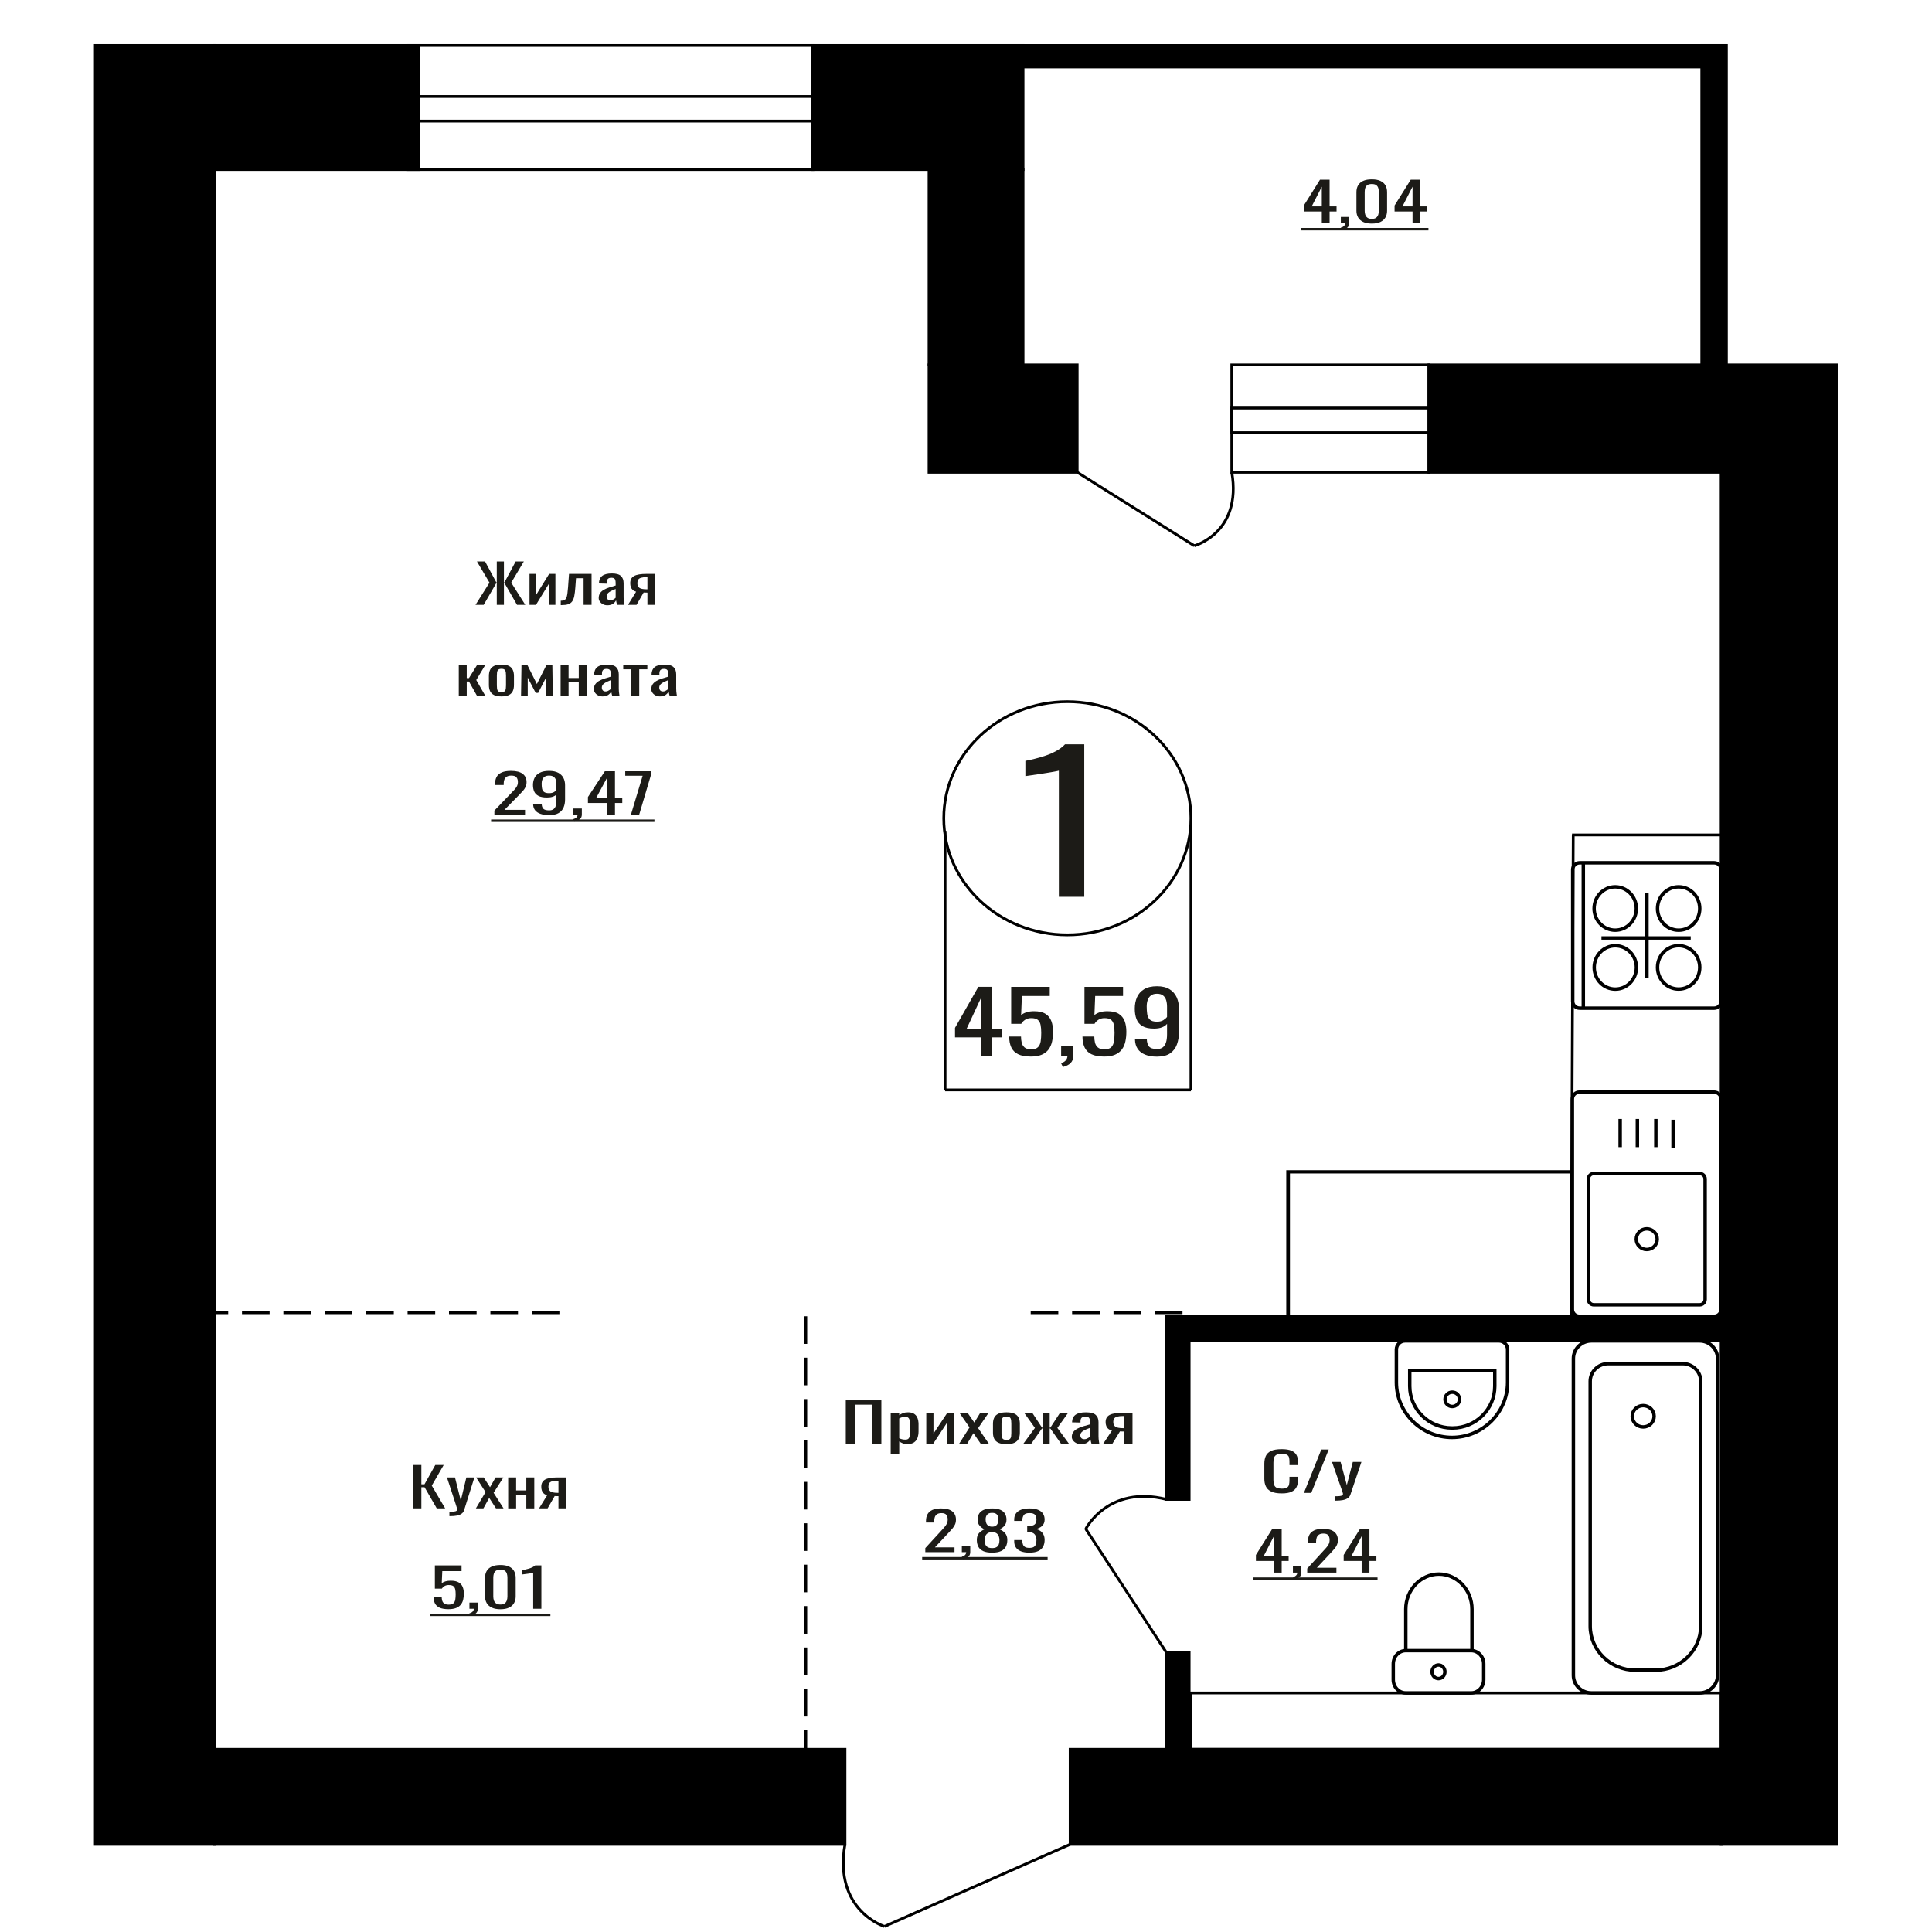 <?xml version="1.0" encoding="UTF-8"?>
<!DOCTYPE svg PUBLIC "-//W3C//DTD SVG 1.1//EN" "http://www.w3.org/Graphics/SVG/1.1/DTD/svg11.dtd">
<!-- Creator: CorelDRAW 2019 -->
<svg xmlns="http://www.w3.org/2000/svg" xml:space="preserve" width="140mm" height="140mm" version="1.1" style="shape-rendering:geometricPrecision; text-rendering:geometricPrecision; image-rendering:optimizeQuality; fill-rule:evenodd; clip-rule:evenodd"
viewBox="0 0 14000 14000"
 xmlns:xlink="http://www.w3.org/1999/xlink">
 <defs>
  <style type="text/css">
   <![CDATA[
    .str1 {stroke:black;stroke-width:25;stroke-miterlimit:22.926}
    .str0 {stroke:black;stroke-width:20;stroke-miterlimit:22.926}
    .str2 {stroke:black;stroke-width:20;stroke-miterlimit:22.926;stroke-dasharray:200 100}
    .fil2 {fill:none}
    .fil3 {fill:black}
    .fil1 {fill:#1C1B17}
    .fil0 {fill:#1C1B17;fill-rule:nonzero}
   ]]>
  </style>
 </defs>
 <g id="Слой_x0020_1">
  <path class="fil0" d="M3582.55 5903.16l0 -29.49 119.75 -124.57c8.91,-9.31 17.15,-17.98 24.7,-26 7.57,-8.02 13.77,-16.49 18.61,-25.42 4.85,-8.92 7.26,-19.21 7.26,-30.85 0,-14.49 -3.49,-25.87 -10.45,-34.15 -6.98,-8.28 -19.19,-12.42 -36.63,-12.42 -14.73,0 -26.16,2.72 -34.31,8.15 -8.13,5.44 -13.75,12.55 -16.85,21.35 -3.1,8.79 -4.64,18.24 -4.64,28.33l0 10.47 -62.22 0 0 -10.86c0,-18.89 3.79,-35.12 11.34,-48.7 7.55,-13.59 19.76,-24.13 36.63,-31.63 16.85,-7.5 39.23,-11.26 67.14,-11.26 37.98,0 66.28,7.18 84.88,21.54 18.59,14.36 27.89,34.22 27.89,59.57 0,13.45 -2.41,25.22 -7.26,35.31 -4.84,10.09 -11.15,19.54 -18.89,28.33 -7.75,8.8 -16.28,17.85 -25.57,27.17l-108.13 110.2 148.81 0 0 34.93 -222.06 0z"/>
  <path id="1" class="fil0" d="M3979 5906.65c-24.4,0 -45.24,-3.04 -62.48,-9.12 -17.25,-6.08 -30.34,-14.94 -39.25,-26.58 -8.91,-11.64 -13.56,-25.74 -13.95,-42.3 0,-0.51 0,-1.1 0,-1.74 0,-0.65 0,-1.23 0,-1.75l62.2 0c0,15 3.69,26.58 11.06,34.73 7.35,8.15 21.69,12.23 43,12.23 11.63,0 21.32,-2.4 29.08,-7.18 7.75,-4.79 13.56,-12.16 17.44,-22.12 3.86,-9.96 5.81,-22.58 5.81,-37.84l0 -47.73c-5.81,6.47 -14.44,11.71 -25.87,15.72 -11.43,4.01 -25.68,6.01 -42.72,6.01 -25.98,0 -46.32,-3.82 -61.05,-11.45 -14.72,-7.63 -25.09,-18.24 -31.1,-31.82 -6.01,-13.58 -9.02,-29.43 -9.02,-47.54 0,-19.14 3.88,-36.41 11.64,-51.8 7.75,-15.39 20.24,-27.62 37.5,-36.67 17.24,-9.06 39.82,-13.59 67.71,-13.59 27.13,0 49.23,4.6 66.27,13.78 17.07,9.19 29.56,21.54 37.5,37.06 7.95,15.52 11.92,32.86 11.92,52l0 105.55c0,20.18 -3.49,38.81 -10.47,55.88 -6.96,17.08 -18.78,30.73 -35.46,40.94 -16.65,10.22 -39.9,15.33 -69.76,15.33zm0 -159.1c13.57,0 24.61,-2.27 33.14,-6.79 8.54,-4.53 15.11,-9.51 19.77,-14.94l0 -46.57c0,-10.87 -1.56,-20.76 -4.66,-29.69 -3.1,-8.92 -8.52,-16.04 -16.27,-21.34 -7.76,-5.3 -18.41,-7.96 -31.98,-7.96 -13.56,0 -24.31,2.72 -32.25,8.15 -7.96,5.44 -13.57,12.49 -16.87,21.15 -3.3,8.67 -4.93,18.18 -4.93,28.53 0,12.41 0.87,23.93 2.61,34.53 1.75,10.61 6.39,19.08 13.94,25.42 7.57,6.34 20.06,9.51 37.5,9.51z"/>
  <path id="2" class="fil0" d="M4161.55 5954l-9.89 -17.85c10.47,-2.33 18.7,-6.41 24.71,-12.23 6,-5.82 9.01,-12.74 9.01,-20.76l-33.13 0 0 -44.63 63.95 0 0 43.85c0,13.72 -4.47,24.65 -13.38,32.79 -8.91,8.15 -22.66,14.43 -41.27,18.83z"/>
  <path id="3" class="fil0" d="M4397 5903.16l0 -84.21 -136.63 0 0 -43.46 122.66 -186.66 73.26 0 0 193.26 52.89 0 0 36.86 -52.89 0 0 84.21 -59.29 0zm-76.75 -121.07l76.75 0 0 -142.81 -76.75 142.81z"/>
  <polygon id="4" class="fil0" points="4571.97,5903.16 4656.84,5621.43 4530.69,5621.43 4530.69,5588.83 4719.04,5588.83 4719.04,5609.01 4631.84,5903.16 "/>
  <polygon id="5" class="fil1" points="3558.71,5938.44 4742.29,5938.44 4742.29,5956.08 3558.71,5956.08 "/>
  <path class="fil0" d="M7672.88 6498.47l0 -913.99c-1.15,0.91 -14.05,3.63 -38.72,8.18 -24.66,4.55 -52.48,9.1 -83.45,13.64 -30.98,4.55 -58.51,8.64 -82.6,12.28 -24.1,3.64 -36.72,5.46 -37.86,5.46l0 -110.5c19.5,-3.64 42.16,-8.64 67.97,-15.01 25.81,-6.36 52.2,-14.09 79.15,-23.19 26.96,-9.09 52.78,-20.46 77.44,-34.1 24.67,-13.64 45.61,-29.56 62.81,-47.75l139.39 0 0 1104.98 -184.13 0z"/>
  <polygon class="fil0" points="6128.9,10461.66 6128.9,10147.33 6386.72,10147.33 6386.72,10461.66 6321.4,10461.66 6321.4,10178.76 6194.23,10178.76 6194.23,10461.66 "/>
  <path id="1" class="fil0" d="M6454.37 10535.39l0 -298.03 61.85 0 0 17.85c7.32,-5.69 16.18,-10.6 26.59,-14.74 10.4,-4.14 22.73,-6.21 36.99,-6.21 17.36,0 31.12,3.04 41.34,9.12 10.22,6.08 17.83,13.71 22.84,22.89 5,9.19 8.28,18.5 9.83,27.94 1.53,9.44 2.31,17.53 2.31,24.26l0 54.32c0,15.79 -2.31,30.73 -6.94,44.83 -4.62,14.09 -13.01,25.48 -25.15,34.14 -12.14,8.67 -29.2,13 -51.16,13 -11.94,0 -22.55,-2 -31.8,-6.01 -9.24,-4.01 -17.53,-8.6 -24.85,-13.78l0 90.42 -61.85 0zm106.36 -103.22c10.79,0 18.51,-2.65 23.12,-7.96 4.64,-5.3 7.53,-12.48 8.67,-21.54 1.16,-9.05 1.75,-19.01 1.75,-29.88l0 -54.32c0,-9.32 -0.78,-17.92 -2.33,-25.81 -1.53,-7.89 -4.81,-14.16 -9.82,-18.82 -5.02,-4.66 -12.91,-6.99 -23.7,-6.99 -8.1,0 -15.8,1.17 -23.13,3.5 -7.32,2.32 -13.68,5.04 -19.07,8.15l0 143.58c5.78,2.84 12.34,5.24 19.65,7.18 7.33,1.94 15.61,2.91 24.86,2.91z"/>
  <polygon id="2" class="fil0" points="6712.19,10461.66 6712.19,10237.36 6764.21,10237.36 6764.21,10388.32 6864.79,10237.36 6913.36,10237.36 6913.36,10461.66 6862.48,10461.66 6862.48,10309.54 6762.48,10461.66 "/>
  <polygon id="3" class="fil0" points="6950.35,10461.66 7025.5,10343.69 6952.09,10237.36 7011.05,10237.36 7060.18,10308.38 7103.54,10237.36 7164.23,10237.36 7087.93,10348.73 7165.4,10461.66 7106.43,10461.66 7053.83,10385.6 7008.74,10461.66 "/>
  <path id="4" class="fil0" d="M7293.17 10464.76c-24.67,0 -44.14,-3.36 -58.4,-10.09 -14.26,-6.72 -24.37,-16.29 -30.34,-28.71 -5.98,-12.42 -8.97,-27.04 -8.97,-43.85l0 -65.2c0,-16.81 2.99,-31.43 8.97,-43.85 5.97,-12.42 16.08,-21.99 30.34,-28.71 14.26,-6.73 33.73,-10.09 58.4,-10.09 24.65,0 44.02,3.36 58.09,10.09 14.07,6.72 24.09,16.29 30.07,28.71 5.97,12.42 8.95,27.04 8.95,43.85l0 65.2c0,16.81 -2.98,31.43 -8.95,43.85 -5.98,12.42 -16,21.99 -30.07,28.71 -14.07,6.73 -33.44,10.09 -58.09,10.09zm0 -30.65c11.94,0 20.32,-2.33 25.14,-6.99 4.81,-4.65 7.7,-10.8 8.67,-18.43 0.97,-7.63 1.45,-15.59 1.45,-23.87l0 -70.23c0,-8.54 -0.48,-16.56 -1.45,-24.06 -0.97,-7.51 -3.86,-13.65 -8.67,-18.44 -4.82,-4.78 -13.2,-7.18 -25.14,-7.18 -11.95,0 -20.43,2.4 -25.45,7.18 -5,4.79 -8,10.93 -8.95,18.44 -0.97,7.5 -1.45,15.52 -1.45,24.06l0 70.23c0,8.28 0.48,16.24 1.45,23.87 0.95,7.63 3.95,13.78 8.95,18.43 5.02,4.66 13.5,6.99 25.45,6.99z"/>
  <polygon id="5" class="fil0" points="7415.71,10461.66 7499.53,10347.18 7420.91,10237.36 7479.88,10237.36 7550.99,10345.24 7555.6,10345.24 7555.6,10237.36 7606.48,10237.36 7606.48,10345.24 7611.11,10345.24 7681.63,10237.36 7740.59,10237.36 7661.98,10347.18 7745.79,10461.66 7688.57,10461.66 7611.11,10351.45 7606.48,10351.45 7606.48,10461.66 7555.6,10461.66 7555.6,10351.45 7550.41,10351.45 7472.94,10461.66 "/>
  <path id="6" class="fil0" d="M7833.67 10464.76c-13.1,0 -24.66,-2.52 -34.68,-7.56 -10.03,-5.05 -17.92,-11.52 -23.7,-19.41 -5.78,-7.89 -8.67,-16.23 -8.67,-25.03 0,-13.97 3.47,-25.74 10.4,-35.31 6.94,-9.57 16.47,-17.66 28.61,-24.25 12.14,-6.6 26.21,-12.36 42.21,-17.27 15.99,-4.92 32.86,-9.7 50.59,-14.36l0 -15.91c0,-9.05 -0.78,-16.56 -2.33,-22.51 -1.53,-5.95 -4.72,-10.41 -9.53,-13.39 -4.81,-2.97 -12.04,-4.46 -21.68,-4.46 -8.47,0 -15.31,1.3 -20.53,3.88 -5.19,2.59 -8.95,6.28 -11.26,11.06 -2.32,4.79 -3.47,10.41 -3.47,16.88l0 11.26 -61.28 -1.56c0.77,-24.83 9.25,-43.14 25.44,-54.91 16.18,-11.77 41.23,-17.65 75.15,-17.65 33.13,0 56.66,6.08 70.53,18.24 13.87,12.15 20.81,29.75 20.81,52.77l0 102.45c0,6.98 0.28,13.71 0.86,20.18 0.58,6.47 1.36,12.48 2.31,18.04 0.97,5.57 1.83,10.8 2.61,15.72l-56.66 0c-1.16,-4.14 -2.6,-9.38 -4.33,-15.72 -1.74,-6.33 -3,-12.09 -3.75,-17.27 -3.86,8.8 -11.28,17.01 -22.26,24.65 -10.99,7.63 -26.11,11.44 -45.39,11.44zm24.28 -35.7c6.17,0 11.95,-1.16 17.34,-3.49 5.41,-2.33 10.22,-4.98 14.47,-7.95 4.23,-2.98 7.12,-5.37 8.67,-7.18l0 -63.65c-9.64,3.63 -18.7,7.25 -27.18,10.87 -8.47,3.62 -15.89,7.44 -22.25,11.45 -6.36,4.01 -11.37,8.54 -15.03,13.58 -3.67,5.04 -5.5,10.8 -5.5,17.27 0,9.05 2.5,16.17 7.52,21.34 5.01,5.18 12.32,7.76 21.96,7.76z"/>
  <path id="7" class="fil0" d="M7994.38 10461.66l63.01 -95.07c-10.79,-2.85 -19.56,-7.12 -26.31,-12.81 -6.73,-5.69 -11.65,-12.68 -14.73,-20.96 -3.08,-8.27 -4.63,-17.59 -4.63,-27.94 0,-11.9 2.3,-22.12 6.94,-30.65 4.62,-8.54 11.94,-15.53 21.97,-20.96 10.01,-5.43 23.31,-9.44 39.88,-12.03 16.58,-2.59 37,-3.88 61.29,-3.88l64.74 0 0 224.3 -61.29 0 0 -88.48c-6.17,0 -11.37,-0.06 -15.6,-0.19 -4.24,-0.13 -8.86,-0.33 -13.88,-0.58l-54.91 89.25 -66.48 0zm143.94 -112.54c0.76,0 2.03,0 3.76,0 1.73,0 2.8,0 3.17,0l0 -88.09c-0.37,0 -1.44,0 -3.17,0 -1.73,0 -2.8,0 -3.17,0 -18.12,0 -32.48,1.49 -43.07,4.47 -10.61,2.97 -18.03,7.63 -22.27,13.97 -4.23,6.33 -6.35,14.81 -6.35,25.41 0,14.75 4.9,25.75 14.73,32.99 9.84,7.24 28.62,10.99 56.37,11.25z"/>
  <ellipse class="fil2 str0" cx="7734.44" cy="5929.61" rx="895.6" ry="844.87"/>
  <line class="fil2 str0" x1="6848.34" y1="6020.62" x2="6848.34" y2= "7897.75" />
  <line class="fil2 str0" x1="8630.05" y1="6009" x2="8630.05" y2= "7897.74" />
  <line class="fil2 str0" x1="6848.34" y1="7897.74" x2="8630.05" y2= "7897.74" />
  <path class="fil0" d="M7108.61 7651.12l0 -133.98 -188.24 0 0 -69.14 169.03 -296.97 100.93 0 0 307.46 72.89 0 0 58.65 -72.89 0 0 133.98 -81.72 0zm-105.73 -192.63l105.73 0 0 -227.2 -105.73 227.2z"/>
  <path id="1" class="fil0" d="M7469.9 7656.06c-38.99,0 -69.96,-5.76 -92.93,-17.29 -22.96,-11.52 -39.39,-28.19 -49.26,-50.01 -9.88,-21.81 -14.82,-47.74 -14.82,-77.79l85.71 0c0,14.82 1.6,29.33 4.8,43.53 3.21,14.2 10.02,25.93 20.44,35.19 10.41,9.26 26.3,13.89 47.66,13.89 23.49,0 40.32,-5.25 50.47,-15.74 10.15,-10.5 16.55,-24.7 19.23,-42.6 2.66,-17.91 3.99,-38.18 3.99,-60.82 0,-22.64 -1.59,-41.88 -4.8,-57.72 -3.2,-15.85 -9.88,-27.99 -20.03,-36.43 -10.15,-8.44 -26.16,-12.66 -48.06,-12.66 -17.62,0 -32.58,4.22 -44.85,12.66 -12.29,8.44 -21.37,18.01 -27.25,28.71l-72.89 0 0 -267.95 279.57 0 0 66.06 -201.87 0 -5.6 138.3c10.68,-8.65 23.9,-15.44 39.65,-20.38 15.75,-4.94 33.77,-7.41 54.07,-7.41 35.25,0 62.88,6.38 82.91,19.14 20.03,12.76 34.18,30.25 42.46,52.48 8.28,22.23 12.42,47.75 12.42,76.56 0,25.52 -2.41,49.29 -7.22,71.31 -4.81,22.02 -13.22,41.16 -25.23,57.42 -12.02,16.25 -28.44,28.91 -49.27,37.97 -20.82,9.05 -47.26,13.58 -79.3,13.58z"/>
  <path id="2" class="fil0" d="M7702.2 7732l-13.61 -28.4c14.42,-3.71 25.77,-10.19 34.05,-19.45 8.28,-9.26 12.42,-20.27 12.42,-33.03l-45.68 0 0 -71 88.13 0 0 69.77c0,21.81 -6.15,39.2 -18.43,52.17 -12.28,12.96 -31.24,22.94 -56.88,29.94z"/>
  <path id="3" class="fil0" d="M8001 7656.06c-38.99,0 -69.96,-5.76 -92.92,-17.29 -22.97,-11.52 -39.4,-28.19 -49.27,-50.01 -9.87,-21.81 -14.82,-47.74 -14.82,-77.79l85.71 0c0,14.82 1.6,29.33 4.81,43.53 3.2,14.2 10.01,25.93 20.43,35.19 10.41,9.26 26.3,13.89 47.66,13.89 23.5,0 40.32,-5.25 50.47,-15.74 10.15,-10.5 16.56,-24.7 19.23,-42.6 2.66,-17.91 4,-38.18 4,-60.82 0,-22.64 -1.6,-41.88 -4.81,-57.72 -3.2,-15.85 -9.88,-27.99 -20.03,-36.43 -10.15,-8.44 -26.16,-12.66 -48.06,-12.66 -17.62,0 -32.58,4.22 -44.85,12.66 -12.29,8.44 -21.37,18.01 -27.25,28.71l-72.89 0 0 -267.95 279.57 0 0 66.06 -201.87 0 -5.6 138.3c10.68,-8.65 23.9,-15.44 39.65,-20.38 15.75,-4.94 33.77,-7.41 54.07,-7.41 35.25,0 62.89,6.38 82.91,19.14 20.03,12.76 34.19,30.25 42.46,52.48 8.28,22.23 12.42,47.75 12.42,76.56 0,25.52 -2.41,49.29 -7.21,71.31 -4.82,22.02 -13.23,41.16 -25.24,57.42 -12.01,16.25 -28.44,28.91 -49.27,37.97 -20.82,9.05 -47.26,13.58 -79.3,13.58z"/>
  <path id="4" class="fil0" d="M8383.9 7656.68c-33.64,0 -62.34,-4.84 -86.11,-14.51 -23.76,-9.67 -41.79,-23.77 -54.07,-42.29 -12.28,-18.53 -18.69,-40.96 -19.23,-67.3 0,-0.82 0,-1.75 0,-2.78 0,-1.03 0,-1.95 0,-2.78l85.72 0c0,23.88 5.07,42.29 15.22,55.26 10.14,12.97 29.9,19.45 59.28,19.45 16.02,0 29.37,-3.81 40.05,-11.42 10.68,-7.62 18.7,-19.35 24.03,-35.2 5.35,-15.84 8.02,-35.91 8.02,-60.19l0 -75.94c-8.02,10.29 -19.9,18.62 -35.66,25 -15.75,6.38 -35.38,9.57 -58.88,9.57 -35.77,0 -63.81,-6.07 -84.1,-18.21 -20.29,-12.14 -34.58,-29.02 -42.85,-50.63 -8.28,-21.61 -12.42,-46.82 -12.42,-75.63 0,-30.46 5.33,-57.93 16.01,-82.42 10.69,-24.49 27.91,-43.94 51.68,-58.35 23.76,-14.4 54.87,-21.61 93.31,-21.61 37.38,0 67.84,7.31 91.33,21.92 23.5,14.61 40.72,34.27 51.67,58.96 10.95,24.7 16.43,52.28 16.43,82.74l0 167.93c0,32.1 -4.82,61.74 -14.43,88.9 -9.62,27.17 -25.9,48.88 -48.87,65.14 -22.96,16.26 -55,24.39 -96.13,24.39zm0 -253.14c18.7,0 33.92,-3.6 45.66,-10.8 11.76,-7.2 20.84,-15.13 27.25,-23.77l0 -74.09c0,-17.29 -2.14,-33.03 -6.41,-47.23 -4.28,-14.2 -11.76,-25.52 -22.43,-33.96 -10.68,-8.44 -25.37,-12.65 -44.07,-12.65 -18.68,0 -33.5,4.32 -44.45,12.96 -10.95,8.64 -18.69,19.86 -23.24,33.65 -4.54,13.79 -6.81,28.91 -6.81,45.38 0,19.75 1.21,38.07 3.61,54.95 2.41,16.87 8.81,30.35 19.23,40.44 10.42,10.08 27.63,15.12 51.66,15.12z"/>
  <path class="fil0" d="M6705.12 11247.52l0 -29.49 114.11 -124.57c8.49,-9.31 16.34,-17.98 23.54,-26 7.2,-8.02 13.11,-16.49 17.72,-25.42 4.63,-8.92 6.93,-19.21 6.93,-30.85 0,-14.49 -3.33,-25.87 -9.97,-34.15 -6.65,-8.28 -18.28,-12.42 -34.9,-12.42 -14.03,0 -24.92,2.72 -32.69,8.15 -7.75,5.44 -13.1,12.55 -16.06,21.35 -2.95,8.79 -4.42,18.24 -4.42,28.33l0 10.47 -59.28 0 0 -10.86c0,-18.89 3.61,-35.12 10.8,-48.7 7.2,-13.59 18.83,-24.13 34.9,-31.63 16.06,-7.5 37.39,-11.25 63.98,-11.25 36.19,0 63.15,7.17 80.88,21.53 17.72,14.36 26.58,34.22 26.58,59.57 0,13.45 -2.3,25.22 -6.92,35.31 -4.61,10.09 -10.62,19.54 -18,28.33 -7.38,8.8 -15.52,17.85 -24.37,27.17l-103.03 110.2 141.8 0 0 34.93 -211.6 0z"/>
  <path id="1" class="fil0" d="M6978.76 11298.36l-9.42 -17.85c9.98,-2.33 17.81,-6.41 23.54,-12.23 5.72,-5.82 8.59,-12.74 8.59,-20.76l-31.58 0 0 -44.63 60.94 0 0 43.85c0,13.72 -4.25,24.65 -12.74,32.79 -8.5,8.15 -21.6,14.43 -39.33,18.83z"/>
  <path id="2" class="fil0" d="M7189.25 11251.01c-26.95,0 -48.55,-3.75 -64.8,-11.25 -16.25,-7.5 -27.98,-18.18 -35.18,-32.02 -7.19,-13.84 -10.8,-30.07 -10.8,-48.7 0,-10.6 1.3,-19.92 3.88,-27.94 2.58,-8.02 6.37,-15.07 11.35,-21.15 4.99,-6.08 10.9,-11.38 17.73,-15.91 6.83,-4.53 14.31,-8.6 22.44,-12.22 -14.78,-6.99 -26.78,-16.11 -36,-27.36 -9.24,-11.25 -13.86,-25.55 -13.86,-42.88 0,-16.56 3.69,-30.92 11.07,-43.08 7.4,-12.15 18.93,-21.53 34.63,-28.13 15.69,-6.6 35.55,-9.89 59.54,-9.89 24.01,0 43.68,3.29 59,9.89 15.33,6.6 26.68,15.98 34.07,28.13 7.38,12.16 11.08,26.52 11.08,43.08 0,17.59 -4.53,31.95 -13.58,43.07 -9.05,11.13 -21.14,20.18 -36.28,27.17 8.13,3.62 15.61,7.69 22.44,12.22 6.84,4.53 12.75,9.83 17.73,15.91 4.98,6.08 8.86,13.13 11.63,21.15 2.77,8.02 4.15,17.34 4.15,27.94 0,18.63 -3.59,34.86 -10.8,48.7 -7.2,13.84 -18.83,24.52 -34.9,32.02 -16.06,7.5 -37.57,11.25 -64.54,11.25zm0 -32.98c14.41,0 25.5,-2.59 33.25,-7.76 7.75,-5.18 13.02,-12.16 15.79,-20.96 2.76,-8.8 4.15,-18.63 4.15,-29.49 0,-9.83 -1.57,-19.08 -4.71,-27.75 -3.14,-8.66 -8.58,-15.78 -16.35,-21.34 -7.75,-5.56 -18.45,-8.34 -32.13,-8.34 -13.66,0 -24.45,2.71 -32.4,8.14 -7.94,5.44 -13.56,12.49 -16.89,21.15 -3.32,8.67 -4.98,18.05 -4.98,28.14 0,10.86 1.47,20.69 4.43,29.49 2.95,8.8 8.4,15.78 16.34,20.96 7.94,5.17 19.11,7.76 33.5,7.76zm0 -155.23c12.56,-0.26 22.07,-2.97 28.54,-8.15 6.46,-5.17 10.99,-11.83 13.57,-19.98 2.59,-8.15 3.87,-16.62 3.87,-25.42 0,-12.93 -3.31,-23.93 -9.96,-32.98 -6.65,-9.06 -18.66,-13.59 -36.02,-13.59 -17.34,0 -29.53,4.53 -36.55,13.59 -7.01,9.05 -10.53,20.05 -10.53,32.98 0,8.8 1.3,17.27 3.89,25.42 2.58,8.15 7.29,14.81 14.11,19.98 6.84,5.18 16.53,7.89 29.08,8.15z"/>
  <path id="3" class="fil0" d="M7459.03 11251.01c-24.38,0 -44.7,-3.23 -60.94,-9.7 -16.25,-6.47 -28.44,-15.78 -36.56,-27.94 -8.12,-12.16 -12.19,-26.52 -12.19,-43.07l0 -10.48 58.73 0c0,1.03 0,2.13 0,3.3 0,1.16 0,2.39 0,3.68 0.37,9.32 1.92,17.72 4.71,25.23 2.77,7.5 7.75,13.45 14.94,17.85 7.21,4.4 17.65,6.6 31.31,6.6 14.4,0 25.29,-2.4 32.67,-7.18 7.4,-4.79 12.38,-11.58 14.96,-20.38 2.59,-8.79 3.88,-18.88 3.88,-30.27 0,-16.55 -4.33,-30.07 -13.01,-40.55 -8.68,-10.48 -23.91,-16.23 -45.71,-17.27 -1.1,-0.26 -2.48,-0.38 -4.15,-0.38 -1.66,0 -3.05,0 -4.16,0l0 -41.53c1.11,0 2.4,0 3.88,0 1.47,0 2.77,0 3.89,0 21.04,-0.51 36.18,-4.4 45.42,-11.64 9.22,-7.24 13.84,-19.27 13.84,-36.09 0,-14.23 -3.42,-25.61 -10.24,-34.15 -6.84,-8.54 -20.4,-12.8 -40.72,-12.8 -20.31,0 -33.8,4.72 -40.44,14.16 -6.65,9.44 -10.34,21.54 -11.07,36.28 0,1.04 0,2.14 0,3.3 0,1.17 0,2.27 0,3.3l-58.73 0 0 -10.48c0,-16.81 4.07,-31.17 12.19,-43.07 8.12,-11.9 20.4,-21.09 36.84,-27.55 16.43,-6.47 36.83,-9.7 61.21,-9.7 24.74,0 45.24,3.23 61.48,9.7 16.25,6.46 28.44,15.71 36.56,27.74 8.12,12.03 12.19,26.46 12.19,43.27 0,18.89 -5.81,34.02 -17.44,45.4 -11.63,11.39 -27.24,19.15 -46.81,23.29 13.66,2.84 25.2,7.76 34.62,14.74 9.42,6.99 16.71,15.85 21.88,26.59 5.17,10.73 7.75,23.22 7.75,37.44 0,18.63 -3.69,34.86 -11.07,48.71 -7.4,13.84 -19.2,24.57 -35.46,32.2 -16.25,7.64 -37.66,11.45 -64.25,11.45z"/>
  <polygon id="4" class="fil1" points="6682.4,11282.8 7591.41,11282.8 7591.41,11300.44 6682.4,11300.44 "/>
  <path class="fil2 str1" d="M12316.92 7010.02c0,-86.79 -68.49,-157.15 -152.96,-157.15 -84.47,0 -152.96,70.36 -152.96,157.15 0,86.79 68.49,157.15 152.96,157.15 84.47,0 152.96,-70.36 152.96,-157.15zm-458.91 0.39c0,-86.79 -68.48,-157.15 -152.96,-157.15 -84.47,0 -152.95,70.36 -152.95,157.15 0,86.79 68.48,157.15 152.95,157.15 84.48,0 152.96,-70.36 152.96,-157.15zm458.91 -426.97c0,-86.78 -68.49,-157.14 -152.96,-157.14 -84.47,0 -152.96,70.36 -152.96,157.14 0,86.8 68.49,157.16 152.96,157.16 84.47,0 152.96,-70.36 152.96,-157.16zm-459.53 0c0,-86.78 -68.48,-157.14 -152.96,-157.14 -84.47,0 -152.96,70.36 -152.96,157.14 0,86.8 68.49,157.16 152.96,157.16 84.48,0 152.96,-70.36 152.96,-157.16zm564.35 -331.29l-975.09 0c-27.6,0 -50.19,22.11 -50.19,49.15l0 954.99c0,27.03 22.59,49.15 50.19,49.15l975.09 0c27.6,0 50.19,-22.12 50.19,-49.15l0 -954.99c0,-27.04 -22.59,-49.15 -50.19,-49.15zm-170.08 544.78l-646.88 0m329.42 -328.81l0 621.34m-460.92 -837.31l0 1053.29"/>
  <path class="fil2 str1" d="M12471.93 9488.52l0 -1524.8c0,-27.35 -22.64,-49.74 -50.3,-49.74l-977.37 0c-27.66,0 -50.3,22.39 -50.3,49.74l0 1524.8c0,27.36 22.64,49.75 50.3,49.75l977.37 0c27.66,0 50.3,-22.39 50.3,-49.75zm-116.09 -72.5l0 -873.15c0,-21.47 -17.75,-39.03 -39.46,-39.03l-766.86 0c-21.71,0 -39.47,17.56 -39.47,39.03l0 873.15c0,21.46 17.76,39.02 39.47,39.02l766.86 0c21.71,0 39.46,-17.56 39.46,-39.02zm-347.04 -436.58c0,-41.43 -33.96,-75.01 -75.86,-75.01 -41.89,0 -75.85,33.58 -75.85,75.01 0,41.43 33.96,75.01 75.85,75.01 41.9,0 75.86,-33.58 75.86,-75.01zm114.85 -661.03l0 -204.47m-124.81 198.79l0 -204.47m-133.74 204.47l0 -204.47m-124.81 204.47l0 -204.47"/>
  <path class="fil2 str1" d="M10186.85 12267.86l473.86 0c49.93,0 90.78,-43.3 90.78,-96.22l0 -114.39c0,-52.93 -40.85,-96.22 -90.78,-96.22l-473.86 0c-49.93,0 -90.77,43.29 -90.77,96.22l0 114.39c0,52.92 40.84,96.22 90.77,96.22zm0 -306.83l479.53 0 0 -300.4c0,-139.78 -107.89,-254.14 -239.76,-254.14l-0.01 0c-131.87,0 -239.76,114.36 -239.76,254.14l0 300.4zm236.93 202.66c25.66,0 46.46,-22.05 46.46,-49.25 0,-27.2 -20.8,-49.25 -46.46,-49.25 -25.66,0 -46.46,22.05 -46.46,49.25 0,27.2 20.8,49.25 46.46,49.25z"/>
  <path class="fil0" d="M9231.14 11395.45l0 -84.21 -130.19 0 0 -43.46 116.88 -186.66 69.81 0 0 193.26 50.4 0 0 36.86 -50.4 0 0 84.21 -56.5 0zm-73.13 -121.07l73.13 0 0 -142.81 -73.13 142.81z"/>
  <path id="1" class="fil0" d="M9377.92 11446.29l-9.42 -17.85c9.98,-2.33 17.82,-6.41 23.54,-12.23 5.72,-5.82 8.59,-12.74 8.59,-20.76l-31.57 0 0 -44.63 60.94 0 0 43.85c0,13.72 -4.26,24.65 -12.75,32.79 -8.5,8.15 -21.6,14.43 -39.33,18.83z"/>
  <path id="2" class="fil0" d="M9472.65 11395.45l0 -29.49 114.11 -124.57c8.49,-9.31 16.34,-17.98 23.54,-26 7.21,-8.02 13.12,-16.49 17.73,-25.42 4.62,-8.92 6.92,-19.21 6.92,-30.85 0,-14.49 -3.33,-25.87 -9.96,-34.15 -6.66,-8.28 -18.29,-12.42 -34.9,-12.42 -14.04,0 -24.93,2.72 -32.69,8.15 -7.75,5.44 -13.11,12.55 -16.06,21.35 -2.96,8.79 -4.43,18.24 -4.43,28.33l0 10.47 -59.28 0 0 -10.86c0,-18.89 3.61,-35.12 10.81,-48.7 7.19,-13.59 18.82,-24.13 34.9,-31.63 16.06,-7.5 37.38,-11.25 63.98,-11.25 36.18,0 63.15,7.17 80.88,21.53 17.71,14.36 26.57,34.22 26.57,59.57 0,13.45 -2.29,25.22 -6.92,35.31 -4.61,10.09 -10.62,19.54 -18,28.33 -7.38,8.8 -15.52,17.85 -24.37,27.17l-103.03 110.2 141.8 0 0 34.93 -211.6 0z"/>
  <path id="3" class="fil0" d="M9867.05 11395.45l0 -84.21 -130.18 0 0 -43.46 116.88 -186.66 69.8 0 0 193.26 50.41 0 0 36.86 -50.41 0 0 84.21 -56.5 0zm-73.12 -121.07l73.12 0 0 -142.81 -73.12 142.81z"/>
  <polygon id="4" class="fil1" points="9078.8,11430.73 9982.26,11430.73 9982.26,11448.37 9078.8,11448.37 "/>
  <path class="fil2 str1" d="M10181.45 9716.7l680.36 0c34.45,0 62.63,27.9 62.63,62.01l0 238.62c0,219.37 -181.26,398.84 -402.8,398.84l-0.01 0c-221.55,0 -402.8,-179.47 -402.8,-398.84l0 -238.62c0,-34.11 28.17,-62.01 62.62,-62.01zm34.07 215.79l616.15 0 0 112.4c0,166.55 -137.62,302.82 -305.83,302.82l-4.5 0c-168.2,0 -305.82,-136.27 -305.82,-302.82l0 -112.4zm308.07 155.72c28.95,0 52.41,23.23 52.41,51.9 0,28.66 -23.46,51.89 -52.41,51.89 -28.94,0 -52.41,-23.23 -52.41,-51.89 0,-28.67 23.47,-51.9 52.41,-51.9z"/>
  <line class="fil2 str0" x1="11400.22" y1="6050.48" x2="11386.33" y2= "9185.45" />
  <polygon class="fil0" points="3445.74,4382.78 3547.08,4222.12 3455.99,4068.45 3514.73,4068.45 3596.67,4220.18 3599.9,4220.18 3599.9,4068.45 3651.64,4068.45 3651.64,4220.18 3655.42,4220.18 3736.8,4068.45 3796.1,4068.45 3704.47,4222.12 3806.33,4382.78 3746.51,4382.78 3655.96,4225.62 3651.64,4225.62 3651.64,4382.78 3599.9,4382.78 3599.9,4225.62 3596.13,4225.62 3505.04,4382.78 "/>
  <polygon id="1" class="fil0" points="3837.07,4382.78 3837.07,4158.48 3885.57,4158.48 3885.57,4309.44 3979.36,4158.48 4024.64,4158.48 4024.64,4382.78 3977.21,4382.78 3977.21,4230.66 3883.96,4382.78 "/>
  <path id="2" class="fil0" d="M4063.45 4384.72l0 -31.43c10.78,0 19.3,-1.55 25.6,-4.66 6.29,-3.1 11.14,-8.34 14.55,-15.72 3.42,-7.37 6.02,-17.33 7.81,-29.88 1.8,-12.54 3.42,-28.26 4.86,-47.15l7 -97.4 163.32 0 0 224.3 -57.67 0 0 -192.87 -54.98 0 -4.85 65.97c-1.8,25.62 -4.4,46.83 -7.82,63.65 -3.41,16.81 -8.71,29.94 -15.9,39.38 -7.18,9.45 -16.79,16.11 -28.84,19.99 -12.04,3.88 -27.57,5.82 -46.62,5.82l-6.46 0z"/>
  <path id="3" class="fil0" d="M4400.86 4385.88c-12.21,0 -22.99,-2.52 -32.34,-7.56 -9.35,-5.05 -16.71,-11.52 -22.1,-19.41 -5.39,-7.89 -8.08,-16.23 -8.08,-25.03 0,-13.97 3.24,-25.74 9.69,-35.31 6.48,-9.57 15.37,-17.66 26.69,-24.25 11.32,-6.6 24.43,-12.36 39.35,-17.27 14.91,-4.92 30.64,-9.7 47.17,-14.36l0 -15.91c0,-9.05 -0.73,-16.56 -2.17,-22.51 -1.43,-5.95 -4.4,-10.41 -8.89,-13.39 -4.49,-2.97 -11.22,-4.46 -20.21,-4.46 -7.9,0 -14.28,1.3 -19.14,3.88 -4.85,2.59 -8.35,6.28 -10.5,11.06 -2.17,4.79 -3.24,10.41 -3.24,16.88l0 11.26 -57.14 -1.56c0.72,-24.83 8.63,-43.14 23.72,-54.91 15.09,-11.77 38.45,-17.65 70.08,-17.65 30.89,0 52.82,6.08 65.75,18.24 12.93,12.15 19.41,29.75 19.41,52.77l0 102.45c0,6.98 0.26,13.71 0.8,20.18 0.54,6.47 1.27,12.48 2.16,18.04 0.9,5.57 1.7,10.8 2.43,15.72l-52.83 0c-1.08,-4.14 -2.43,-9.38 -4.04,-15.72 -1.62,-6.33 -2.79,-12.09 -3.5,-17.27 -3.6,8.8 -10.51,17.01 -20.75,24.65 -10.25,7.63 -24.35,11.44 -42.32,11.44zm22.64 -35.7c5.75,0 11.14,-1.16 16.17,-3.49 5.04,-2.33 9.52,-4.98 13.48,-7.95 3.95,-2.98 6.64,-5.37 8.09,-7.18l0 -63.65c-8.99,3.63 -17.43,7.25 -25.34,10.87 -7.9,3.62 -14.82,7.44 -20.75,11.45 -5.93,4.01 -10.6,8.54 -14.01,13.58 -3.42,5.04 -5.13,10.8 -5.13,17.27 0,9.05 2.33,16.17 7.01,21.34 4.67,5.18 11.49,7.76 20.48,7.76z"/>
  <path id="4" class="fil0" d="M4550.7 4382.78l58.75 -95.07c-10.05,-2.85 -18.23,-7.12 -24.52,-12.81 -6.28,-5.69 -10.87,-12.68 -13.74,-20.96 -2.88,-8.27 -4.32,-17.59 -4.32,-27.94 0,-11.9 2.15,-22.12 6.47,-30.65 4.31,-8.54 11.14,-15.53 20.49,-20.96 9.33,-5.43 21.74,-9.44 37.18,-12.03 15.46,-2.59 34.5,-3.88 57.14,-3.88l60.37 0 0 224.3 -57.14 0 0 -88.48c-5.75,0 -10.6,-0.06 -14.55,-0.19 -3.95,-0.13 -8.26,-0.33 -12.94,-0.58l-51.2 89.25 -61.99 0zm134.22 -112.54c0.71,0 1.89,0 3.5,0 1.61,0 2.61,0 2.96,0l0 -88.09c-0.35,0 -1.35,0 -2.96,0 -1.61,0 -2.61,0 -2.96,0 -16.89,0 -30.28,1.49 -40.16,4.47 -9.89,2.97 -16.8,7.63 -20.76,13.97 -3.95,6.33 -5.92,14.81 -5.92,25.41 0,14.75 4.57,25.75 13.74,32.99 9.17,7.24 26.68,10.99 52.56,11.25z"/>
  <polygon id="5" class="fil0" points="3324.48,5043.26 3324.48,4818.96 3382.15,4818.96 3382.15,4913.65 3398.32,4913.65 3457.07,4818.96 3516.36,4818.96 3451.14,4927.62 3517.44,5043.26 3457.07,5043.26 3398.32,4938.48 3382.15,4938.48 3382.15,5043.26 "/>
  <path id="6" class="fil0" d="M3633.86 5046.36c-23,0 -41.15,-3.36 -54.44,-10.09 -13.3,-6.72 -22.73,-16.29 -28.3,-28.71 -5.57,-12.42 -8.36,-27.04 -8.36,-43.85l0 -65.2c0,-16.81 2.79,-31.43 8.36,-43.85 5.57,-12.42 15,-21.99 28.3,-28.71 13.29,-6.73 31.44,-10.09 54.44,-10.09 22.99,0 41.05,3.36 54.17,10.09 13.12,6.72 22.46,16.29 28.03,28.71 5.57,12.42 8.35,27.04 8.35,43.85l0 65.2c0,16.81 -2.78,31.43 -8.35,43.85 -5.57,12.42 -14.91,21.99 -28.03,28.71 -13.12,6.73 -31.18,10.09 -54.17,10.09zm0 -30.65c11.14,0 18.95,-2.33 23.45,-6.99 4.49,-4.65 7.18,-10.8 8.08,-18.43 0.91,-7.63 1.35,-15.59 1.35,-23.87l0 -70.23c0,-8.54 -0.44,-16.56 -1.35,-24.06 -0.9,-7.51 -3.59,-13.65 -8.08,-18.44 -4.5,-4.78 -12.31,-7.18 -23.45,-7.18 -11.14,0 -19.04,2.4 -23.72,7.18 -4.67,4.79 -7.46,10.93 -8.35,18.44 -0.9,7.5 -1.35,15.52 -1.35,24.06l0 70.23c0,8.28 0.45,16.24 1.35,23.87 0.89,7.63 3.68,13.78 8.35,18.43 4.68,4.66 12.58,6.99 23.72,6.99z"/>
  <polygon id="7" class="fil0" points="3775.62,5043.26 3778.86,4818.96 3821.45,4818.96 3890.44,4956.72 3959.97,4818.96 4002.54,4818.96 4005.78,5043.26 3957.27,5043.26 3957.27,4909.38 3899.59,5021.14 3881.81,5021.14 3824.14,4910.16 3824.14,5043.26 "/>
  <polygon id="8" class="fil0" points="4062.38,5043.26 4062.38,4818.96 4120.05,4818.96 4120.05,4913.26 4193.89,4913.26 4193.89,4818.96 4251.56,4818.96 4251.56,5043.26 4193.89,5043.26 4193.89,4943.53 4120.05,4943.53 4120.05,5043.26 "/>
  <path id="9" class="fil0" d="M4365.83 5046.36c-12.21,0 -22.99,-2.52 -32.34,-7.56 -9.35,-5.05 -16.71,-11.52 -22.1,-19.41 -5.39,-7.89 -8.08,-16.23 -8.08,-25.03 0,-13.97 3.24,-25.74 9.69,-35.31 6.48,-9.57 15.37,-17.66 26.69,-24.25 11.32,-6.6 24.43,-12.36 39.35,-17.27 14.91,-4.92 30.64,-9.7 47.17,-14.36l0 -15.91c0,-9.05 -0.73,-16.56 -2.17,-22.51 -1.43,-5.95 -4.4,-10.41 -8.89,-13.39 -4.49,-2.97 -11.22,-4.46 -20.21,-4.46 -7.9,0 -14.28,1.3 -19.14,3.88 -4.85,2.59 -8.35,6.28 -10.5,11.06 -2.17,4.79 -3.24,10.41 -3.24,16.88l0 11.26 -57.14 -1.56c0.72,-24.83 8.63,-43.14 23.72,-54.91 15.09,-11.77 38.45,-17.65 70.08,-17.65 30.89,0 52.82,6.08 65.75,18.24 12.93,12.15 19.41,29.75 19.41,52.77l0 102.45c0,6.98 0.26,13.71 0.8,20.18 0.54,6.47 1.27,12.48 2.16,18.04 0.9,5.57 1.7,10.8 2.43,15.72l-52.83 0c-1.08,-4.14 -2.43,-9.38 -4.04,-15.72 -1.62,-6.33 -2.79,-12.09 -3.5,-17.27 -3.6,8.8 -10.51,17.01 -20.75,24.65 -10.25,7.63 -24.35,11.44 -42.32,11.44zm22.64 -35.7c5.75,0 11.14,-1.16 16.17,-3.49 5.04,-2.33 9.52,-4.98 13.48,-7.95 3.95,-2.98 6.64,-5.37 8.09,-7.18l0 -63.65c-8.99,3.63 -17.43,7.25 -25.34,10.87 -7.9,3.62 -14.82,7.44 -20.75,11.45 -5.93,4.01 -10.6,8.54 -14.01,13.58 -3.42,5.04 -5.13,10.8 -5.13,17.27 0,9.05 2.33,16.17 7.01,21.34 4.67,5.18 11.49,7.76 20.48,7.76z"/>
  <polygon id="10" class="fil0" points="4574.42,5043.26 4574.42,4850.01 4516.21,4850.01 4516.21,4818.96 4690.85,4818.96 4690.85,4850.01 4632.1,4850.01 4632.1,5043.26 "/>
  <path id="11" class="fil0" d="M4781.94 5046.36c-12.21,0 -22.99,-2.52 -32.34,-7.56 -9.35,-5.05 -16.71,-11.52 -22.1,-19.41 -5.39,-7.89 -8.08,-16.23 -8.08,-25.03 0,-13.97 3.24,-25.74 9.7,-35.31 6.47,-9.57 15.36,-17.66 26.68,-24.25 11.32,-6.6 24.43,-12.36 39.35,-17.27 14.91,-4.92 30.64,-9.7 47.17,-14.36l0 -15.91c0,-9.05 -0.73,-16.56 -2.17,-22.51 -1.43,-5.95 -4.4,-10.41 -8.89,-13.39 -4.49,-2.97 -11.22,-4.46 -20.21,-4.46 -7.9,0 -14.28,1.3 -19.14,3.88 -4.85,2.59 -8.35,6.28 -10.5,11.06 -2.17,4.79 -3.24,10.41 -3.24,16.88l0 11.26 -57.14 -1.56c0.72,-24.83 8.63,-43.14 23.73,-54.91 15.08,-11.77 38.44,-17.65 70.07,-17.65 30.89,0 52.82,6.08 65.75,18.24 12.93,12.15 19.41,29.75 19.41,52.77l0 102.45c0,6.98 0.26,13.71 0.8,20.18 0.54,6.47 1.27,12.48 2.16,18.04 0.9,5.57 1.7,10.8 2.43,15.72l-52.83 0c-1.08,-4.14 -2.43,-9.38 -4.04,-15.72 -1.62,-6.33 -2.79,-12.09 -3.5,-17.27 -3.6,8.8 -10.51,17.01 -20.75,24.65 -10.25,7.63 -24.35,11.44 -42.32,11.44zm22.64 -35.7c5.75,0 11.14,-1.16 16.17,-3.49 5.04,-2.33 9.52,-4.98 13.48,-7.95 3.95,-2.98 6.64,-5.37 8.09,-7.18l0 -63.65c-8.99,3.63 -17.43,7.25 -25.34,10.87 -7.9,3.62 -14.82,7.44 -20.75,11.45 -5.93,4.01 -10.6,8.54 -14.01,13.58 -3.42,5.04 -5.13,10.8 -5.13,17.27 0,9.05 2.33,16.17 7.01,21.34 4.67,5.18 11.49,7.76 20.48,7.76z"/>
  <rect class="fil3 str0" x="12471.92" y="2644.17" width="834.84" height="10720.64"/>
  <rect class="fil2 str0" x="8926.01" y="2956.77" width="1683.67" height="178.43"/>
  <rect class="fil3 str0" transform="matrix(1.92509E-13 -0.983 3.685 -1.05467E-13 7407.72 485.136)" width="158.75" height="1336.15"/>
  <rect class="fil3 str0" x="1553.71" y="12676.17" width="4569.4" height="688.64"/>
  <path class="fil0" d="M9287.92 10821.64c-33.13,0 -58.86,-4.65 -77.17,-13.97 -18.3,-9.31 -31.03,-21.86 -38.15,-37.64 -7.13,-15.78 -10.69,-33.37 -10.69,-52.78l0 -110.98c0,-21.21 3.56,-39.71 10.69,-55.49 7.12,-15.78 19.85,-28.01 38.15,-36.68 18.31,-8.66 44.04,-13 77.17,-13 29.3,0 52.51,3.63 69.67,10.87 17.15,7.24 29.48,17.59 36.99,31.05 7.52,13.45 11.28,29.62 11.28,48.5l0 24.84 -61.85 0 0 -22.12c0,-11.64 -0.88,-21.93 -2.61,-30.85 -1.73,-8.93 -6.45,-15.85 -14.17,-20.76 -7.7,-4.92 -20.61,-7.38 -38.73,-7.38 -18.5,0 -31.98,2.66 -40.46,7.96 -8.48,5.3 -13.97,12.81 -16.48,22.51 -2.5,9.7 -3.75,21.02 -3.75,33.95l0 124.57c0,15.78 1.92,28.26 5.78,37.45 3.84,9.18 10.21,15.71 19.07,19.59 8.86,3.88 20.81,5.83 35.84,5.83 17.73,0 30.45,-2.66 38.15,-7.96 7.72,-5.3 12.53,-12.61 14.47,-21.93 1.92,-9.31 2.89,-20.17 2.89,-32.59l0 -23.29 61.85 0 0 23.29c0,19.14 -3.47,36.02 -10.41,50.64 -6.93,14.62 -18.88,26 -35.85,34.15 -16.95,8.15 -40.84,12.22 -71.68,12.22z"/>
  <polygon id="1" class="fil0" points="9448.63,10818.15 9574.65,10503.82 9628.42,10503.82 9501.82,10818.15 "/>
  <path id="2" class="fil0" d="M9671.19 10874.42l0 -31.82c15.03,0 26.97,-0.45 35.84,-1.36 8.86,-0.91 15.22,-2.59 19.08,-5.05 3.86,-2.45 5.78,-5.88 5.78,-10.28 0,-2.33 -1.36,-7.5 -4.05,-15.52 -2.7,-8.02 -5.59,-16.56 -8.67,-25.61l-67.05 -190.93 62.43 0 45.09 167.64 43.35 -167.64 62.44 0 -79.78 236.72c-3.47,10.86 -9.83,19.47 -19.08,25.8 -9.25,6.34 -21.09,10.93 -35.54,13.78 -14.45,2.85 -31.9,4.27 -52.32,4.27l-7.52 0z"/>
  <rect class="fil3 str0" x="8453.4" y="11976.85" width="163.63" height="699.32"/>
  <line class="fil2 str0" x1="11391.41" y1="6050.48" x2="12574.1" y2= "6050.48" />
  <rect class="fil3 str0" x="6732.15" y="2644.17" width="1073.51" height="777.98"/>
  <rect class="fil3 str0" x="685.28" y="329.08" width="868.27" height="13035.73"/>
  <line class="fil2 str0" x1="7754.5" y1="13364.82" x2="6409.19" y2= "13959.72" />
  <line class="fil2 str0" x1="8453.4" y1="11976.85" x2="7868.01" y2= "11079.27" />
  <path class="fil2 str0" d="M7868.01 11079.27c0,0 160.57,-320.27 585.39,-214.14"/>
  <path class="fil0" d="M3249.91 11660.72c-26.96,0 -48.37,-3.62 -64.26,-10.86 -15.87,-7.24 -27.24,-17.72 -34.06,-31.43 -6.84,-13.72 -10.25,-30.01 -10.25,-48.9l59.27 0c0,9.31 1.11,18.43 3.33,27.36 2.21,8.92 6.92,16.3 14.13,22.12 7.19,5.82 18.18,8.73 32.94,8.73 16.26,0 27.9,-3.3 34.9,-9.9 7.03,-6.59 11.45,-15.52 13.31,-26.77 1.84,-11.26 2.77,-24 2.77,-38.23 0,-14.23 -1.12,-26.32 -3.33,-36.28 -2.21,-9.96 -6.84,-17.59 -13.84,-22.9 -7.03,-5.3 -18.1,-7.95 -33.25,-7.95 -12.18,0 -22.53,2.65 -31.02,7.95 -8.49,5.31 -14.77,11.32 -18.83,18.05l-50.42 0 0 -168.42 193.34 0 0 41.52 -139.59 0 -3.88 86.93c7.38,-5.43 16.53,-9.7 27.42,-12.81 10.89,-3.1 23.35,-4.65 37.38,-4.65 24.38,0 43.5,4.01 57.34,12.03 13.85,8.02 23.63,19.01 29.35,32.98 5.73,13.97 8.6,30.01 8.6,48.12 0,16.04 -1.67,30.98 -4.99,44.82 -3.32,13.84 -9.15,25.87 -17.45,36.09 -8.31,10.22 -19.66,18.18 -34.06,23.87 -14.41,5.69 -32.69,8.53 -54.85,8.53z"/>
  <path id="1" class="fil0" d="M3410.56 11708.46l-9.42 -17.85c9.98,-2.33 17.81,-6.41 23.54,-12.23 5.72,-5.82 8.59,-12.74 8.59,-20.76l-31.57 0 0 -44.63 60.93 0 0 43.85c0,13.72 -4.25,24.65 -12.74,32.79 -8.5,8.15 -21.6,14.43 -39.33,18.83z"/>
  <path id="2" class="fil0" d="M3626.05 11661.11c-25.48,0 -46.44,-4.01 -62.88,-12.03 -16.43,-8.02 -28.62,-19.01 -36.56,-32.98 -7.93,-13.97 -11.9,-29.88 -11.9,-47.73l0 -135.44c0,-18.36 3.87,-34.47 11.63,-48.31 7.75,-13.84 19.84,-24.64 36.27,-32.4 16.45,-7.76 37.59,-11.64 63.44,-11.64 25.85,0 46.89,3.88 63.15,11.64 16.24,7.76 28.25,18.56 36,32.4 7.75,13.84 11.63,29.95 11.63,48.31l0 135.44c0,18.11 -3.96,34.15 -11.9,48.12 -7.95,13.97 -20.04,24.9 -36.29,32.79 -16.24,7.89 -37.11,11.83 -62.59,11.83zm0 -34.15c14.03,0 24.65,-2.84 31.85,-8.53 7.2,-5.7 12.19,-13 14.96,-21.93 2.76,-8.92 4.15,-18.17 4.15,-27.75l0 -136.2c0,-10.09 -1.3,-19.6 -3.88,-28.53 -2.59,-8.92 -7.48,-16.1 -14.68,-21.53 -7.21,-5.44 -18,-8.15 -32.4,-8.15 -14.4,0 -25.3,2.71 -32.69,8.15 -7.38,5.43 -12.36,12.61 -14.96,21.53 -2.58,8.93 -3.87,18.44 -3.87,28.53l0 136.2c0,9.58 1.39,18.83 4.16,27.75 2.77,8.93 7.93,16.23 15.5,21.93 7.58,5.69 18.2,8.53 31.86,8.53z"/>
  <path id="3" class="fil0" d="M3863.69 11657.62l0 -260c-0.37,0.26 -4.52,1.03 -12.46,2.33 -7.95,1.29 -16.9,2.59 -26.86,3.88 -9.98,1.29 -18.85,2.46 -26.6,3.49 -7.75,1.04 -11.82,1.55 -12.19,1.55l0 -31.43c6.28,-1.03 13.58,-2.46 21.88,-4.27 8.31,-1.81 16.81,-4.01 25.48,-6.59 8.68,-2.59 16.99,-5.83 24.93,-9.71 7.95,-3.88 14.69,-8.4 20.23,-13.58l44.86 0 0 314.33 -59.27 0z"/>
  <polygon id="4" class="fil1" points="3115.3,11692.9 3988.32,11692.9 3988.32,11710.54 3115.3,11710.54 "/>
  <polygon class="fil0" points="2992.46,10930.24 2992.46,10615.91 3053.37,10615.91 3053.37,10755.61 3076.01,10755.61 3154.17,10615.91 3215.07,10615.91 3128.83,10765.31 3225.85,10930.24 3164.95,10930.24 3076.55,10776.96 3053.37,10776.96 3053.37,10930.24 "/>
  <path id="1" class="fil0" d="M3256.56 10986.51l0 -31.82c14.02,0 25.16,-0.45 33.42,-1.36 8.27,-0.91 14.2,-2.59 17.79,-5.05 3.6,-2.45 5.39,-5.88 5.39,-10.28 0,-2.33 -1.26,-7.5 -3.77,-15.52 -2.52,-8.02 -5.21,-16.56 -8.09,-25.61l-62.52 -190.93 58.22 0 42.04 167.64 40.42 -167.64 58.21 0 -74.38 236.72c-3.24,10.86 -9.17,19.47 -17.79,25.8 -8.63,6.34 -19.67,10.93 -33.14,13.78 -13.48,2.85 -29.74,4.27 -48.78,4.27l-7.02 0z"/>
  <polygon id="2" class="fil0" points="3448.45,10930.24 3518.52,10812.27 3450.07,10705.94 3505.05,10705.94 3550.86,10776.96 3591.29,10705.94 3647.88,10705.94 3576.74,10817.31 3648.96,10930.24 3593.99,10930.24 3544.94,10854.18 3502.9,10930.24 "/>
  <polygon id="3" class="fil0" points="3682.4,10930.24 3682.4,10705.94 3740.07,10705.94 3740.07,10800.24 3813.9,10800.24 3813.9,10705.94 3871.57,10705.94 3871.57,10930.24 3813.9,10930.24 3813.9,10830.51 3740.07,10830.51 3740.07,10930.24 "/>
  <path id="4" class="fil0" d="M3906.08 10930.24l58.75 -95.07c-10.06,-2.85 -18.24,-7.12 -24.53,-12.81 -6.28,-5.69 -10.86,-12.68 -13.74,-20.96 -2.87,-8.27 -4.32,-17.59 -4.32,-27.94 0,-11.9 2.16,-22.12 6.48,-30.65 4.3,-8.54 11.14,-15.53 20.48,-20.96 9.34,-5.43 21.74,-9.44 37.19,-12.03 15.46,-2.59 34.5,-3.88 57.14,-3.88l60.36 0 0 224.3 -57.14 0 0 -88.48c-5.75,0 -10.6,-0.06 -14.54,-0.19 -3.96,-0.13 -8.26,-0.33 -12.95,-0.58l-51.19 89.25 -61.99 0zm134.21 -112.54c0.71,0 1.89,0 3.5,0 1.61,0 2.61,0 2.96,0l0 -88.09c-0.35,0 -1.35,0 -2.96,0 -1.61,0 -2.61,0 -2.95,0 -16.89,0 -30.28,1.49 -40.16,4.47 -9.89,2.97 -16.81,7.63 -20.77,13.97 -3.94,6.33 -5.91,14.81 -5.91,25.41 0,14.75 4.57,25.75 13.73,32.99 9.17,7.24 26.69,10.99 52.56,11.25z"/>
  <rect class="fil3 str0" x="8451.89" y="9538.27" width="4020.04" height="178.43"/>
  <rect class="fil3 str0" x="7754.66" y="12676.17" width="4717.41" height="688.64"/>
  <path class="fil0" d="M9578.34 1616.69l0 -84.21 -130.18 0 0 -43.46 116.88 -186.66 69.8 0 0 193.26 50.41 0 0 36.86 -50.41 0 0 84.21 -56.5 0zm-73.13 -121.07l73.13 0 0 -142.81 -73.13 142.81z"/>
  <path id="1" class="fil0" d="M9725.13 1667.53l-9.42 -17.85c9.97,-2.33 17.81,-6.41 23.54,-12.23 5.72,-5.82 8.59,-12.74 8.59,-20.76l-31.58 0 0 -44.63 60.94 0 0 43.85c0,13.72 -4.25,24.65 -12.75,32.79 -8.49,8.15 -21.59,14.43 -39.32,18.83z"/>
  <path id="2" class="fil0" d="M9940.62 1620.18c-25.48,0 -46.44,-4.01 -62.88,-12.03 -16.43,-8.02 -28.62,-19.01 -36.56,-32.98 -7.94,-13.97 -11.9,-29.88 -11.9,-47.73l0 -135.44c0,-18.36 3.86,-34.47 11.63,-48.31 7.75,-13.84 19.84,-24.64 36.27,-32.4 16.45,-7.76 37.59,-11.64 63.44,-11.64 25.85,0 46.89,3.88 63.15,11.64 16.24,7.76 28.25,18.56 36,32.4 7.75,13.84 11.63,29.95 11.63,48.31l0 135.44c0,18.11 -3.97,34.15 -11.9,48.12 -7.95,13.97 -20.04,24.9 -36.29,32.79 -16.24,7.89 -37.11,11.83 -62.59,11.83zm0 -34.15c14.03,0 24.65,-2.84 31.84,-8.53 7.21,-5.7 12.19,-13 14.96,-21.93 2.77,-8.92 4.16,-18.17 4.16,-27.75l0 -136.2c0,-10.09 -1.3,-19.6 -3.89,-28.53 -2.58,-8.92 -7.48,-16.1 -14.67,-21.53 -7.21,-5.44 -18,-8.15 -32.4,-8.15 -14.41,0 -25.3,2.71 -32.69,8.15 -7.38,5.43 -12.36,12.61 -14.96,21.53 -2.58,8.93 -3.87,18.44 -3.87,28.53l0 136.2c0,9.58 1.38,18.83 4.15,27.75 2.77,8.93 7.94,16.23 15.51,21.93 7.58,5.69 18.2,8.53 31.86,8.53z"/>
  <path id="3" class="fil0" d="M10235.87 1616.69l0 -84.21 -130.18 0 0 -43.46 116.88 -186.66 69.8 0 0 193.26 50.41 0 0 36.86 -50.41 0 0 84.21 -56.5 0zm-73.13 -121.07l73.13 0 0 -142.81 -73.13 142.81z"/>
  <polygon id="4" class="fil1" points="9426,1651.97 10351.08,1651.97 10351.08,1669.61 9426,1669.61 "/>
  <line class="fil2 str2" x1="4053.57" y1="9512.76" x2="1507.66" y2= "9512.76" />
  <rect class="fil2 str0" transform="matrix(-3.35408E-14 -1.176 1.336 -3.28672E-14 9334.18 9538.26)" width="889.95" height="1537.98"/>
  <line class="fil2 str0" x1="7805.64" y1="3422.15" x2="8654.35" y2= "3954.69" />
  <path class="fil2 str0" d="M8654.35 3954.69c0,0 347.26,-94.66 271.66,-532.54"/>
  <path class="fil2 str0" d="M6409.19 13959.72c0,0 -369.79,-113.87 -286.22,-594.91"/>
  <rect class="fil3 str0" x="6732.14" y="1228.28" width="681.32" height="1415.88"/>
  <rect class="fil3 str0" x="1553.53" y="329.08" width="1479.6" height="899.19"/>
  <rect class="fil3 str0" x="12331.64" y="329.09" width="178.57" height="2397.96"/>
  <rect class="fil2 str0" x="8630.47" y="12267.86" width="3841.45" height="408.31"/>
  <rect class="fil2 str0" x="2959.48" y="329.08" width="2930.88" height="899.19"/>
  <rect class="fil3 str0" x="5890.28" y="329.08" width="1523.14" height="899.19"/>
  <rect class="fil2 str0" x="8926.04" y="2644.17" width="1428.57" height="777.98"/>
  <rect class="fil3 str0" x="10354.54" y="2644.17" width="2117.35" height="777.98"/>
  <rect class="fil3 str0" x="8453.4" y="9538.28" width="163.63" height="1326.86"/>
  <line class="fil2 str2" x1="5839.28" y1="9538.27" x2="5839.28" y2= "12701.53" />
  <rect class="fil2 str0" x="2471.93" y="699.05" width="3494.9" height="178.43"/>
  <line class="fil2 str2" x1="8568.88" y1="9512.76" x2="7395.41" y2= "9512.76" />
  <path class="fil2 str1" d="M11653.99 9881.44l539.42 0c71.97,0 130.84,57.5 130.84,127.79l0 1774.05c0,175.73 -147.2,319.51 -327.12,319.51l-146.87 0c-179.92,0 -327.12,-143.78 -327.12,-319.51l0 -1774.05c0,-70.29 58.88,-127.79 130.85,-127.79zm-121.85 -164.74l783.09 0c71.97,0 130.86,57.51 130.86,127.8l0 2295.57c0,70.29 -58.89,127.79 -130.86,127.79l-783.09 0c-71.95,0 -130.84,-57.5 -130.84,-127.79l0 -2295.57c0,-70.29 58.89,-127.8 130.84,-127.8zm374.87 468.67c43.78,0 79.28,34.67 79.28,77.43 0,42.76 -35.5,77.43 -79.28,77.43 -43.78,0 -79.27,-34.67 -79.27,-77.43 0,-42.76 35.49,-77.43 79.27,-77.43z"/>
 </g>
</svg>
